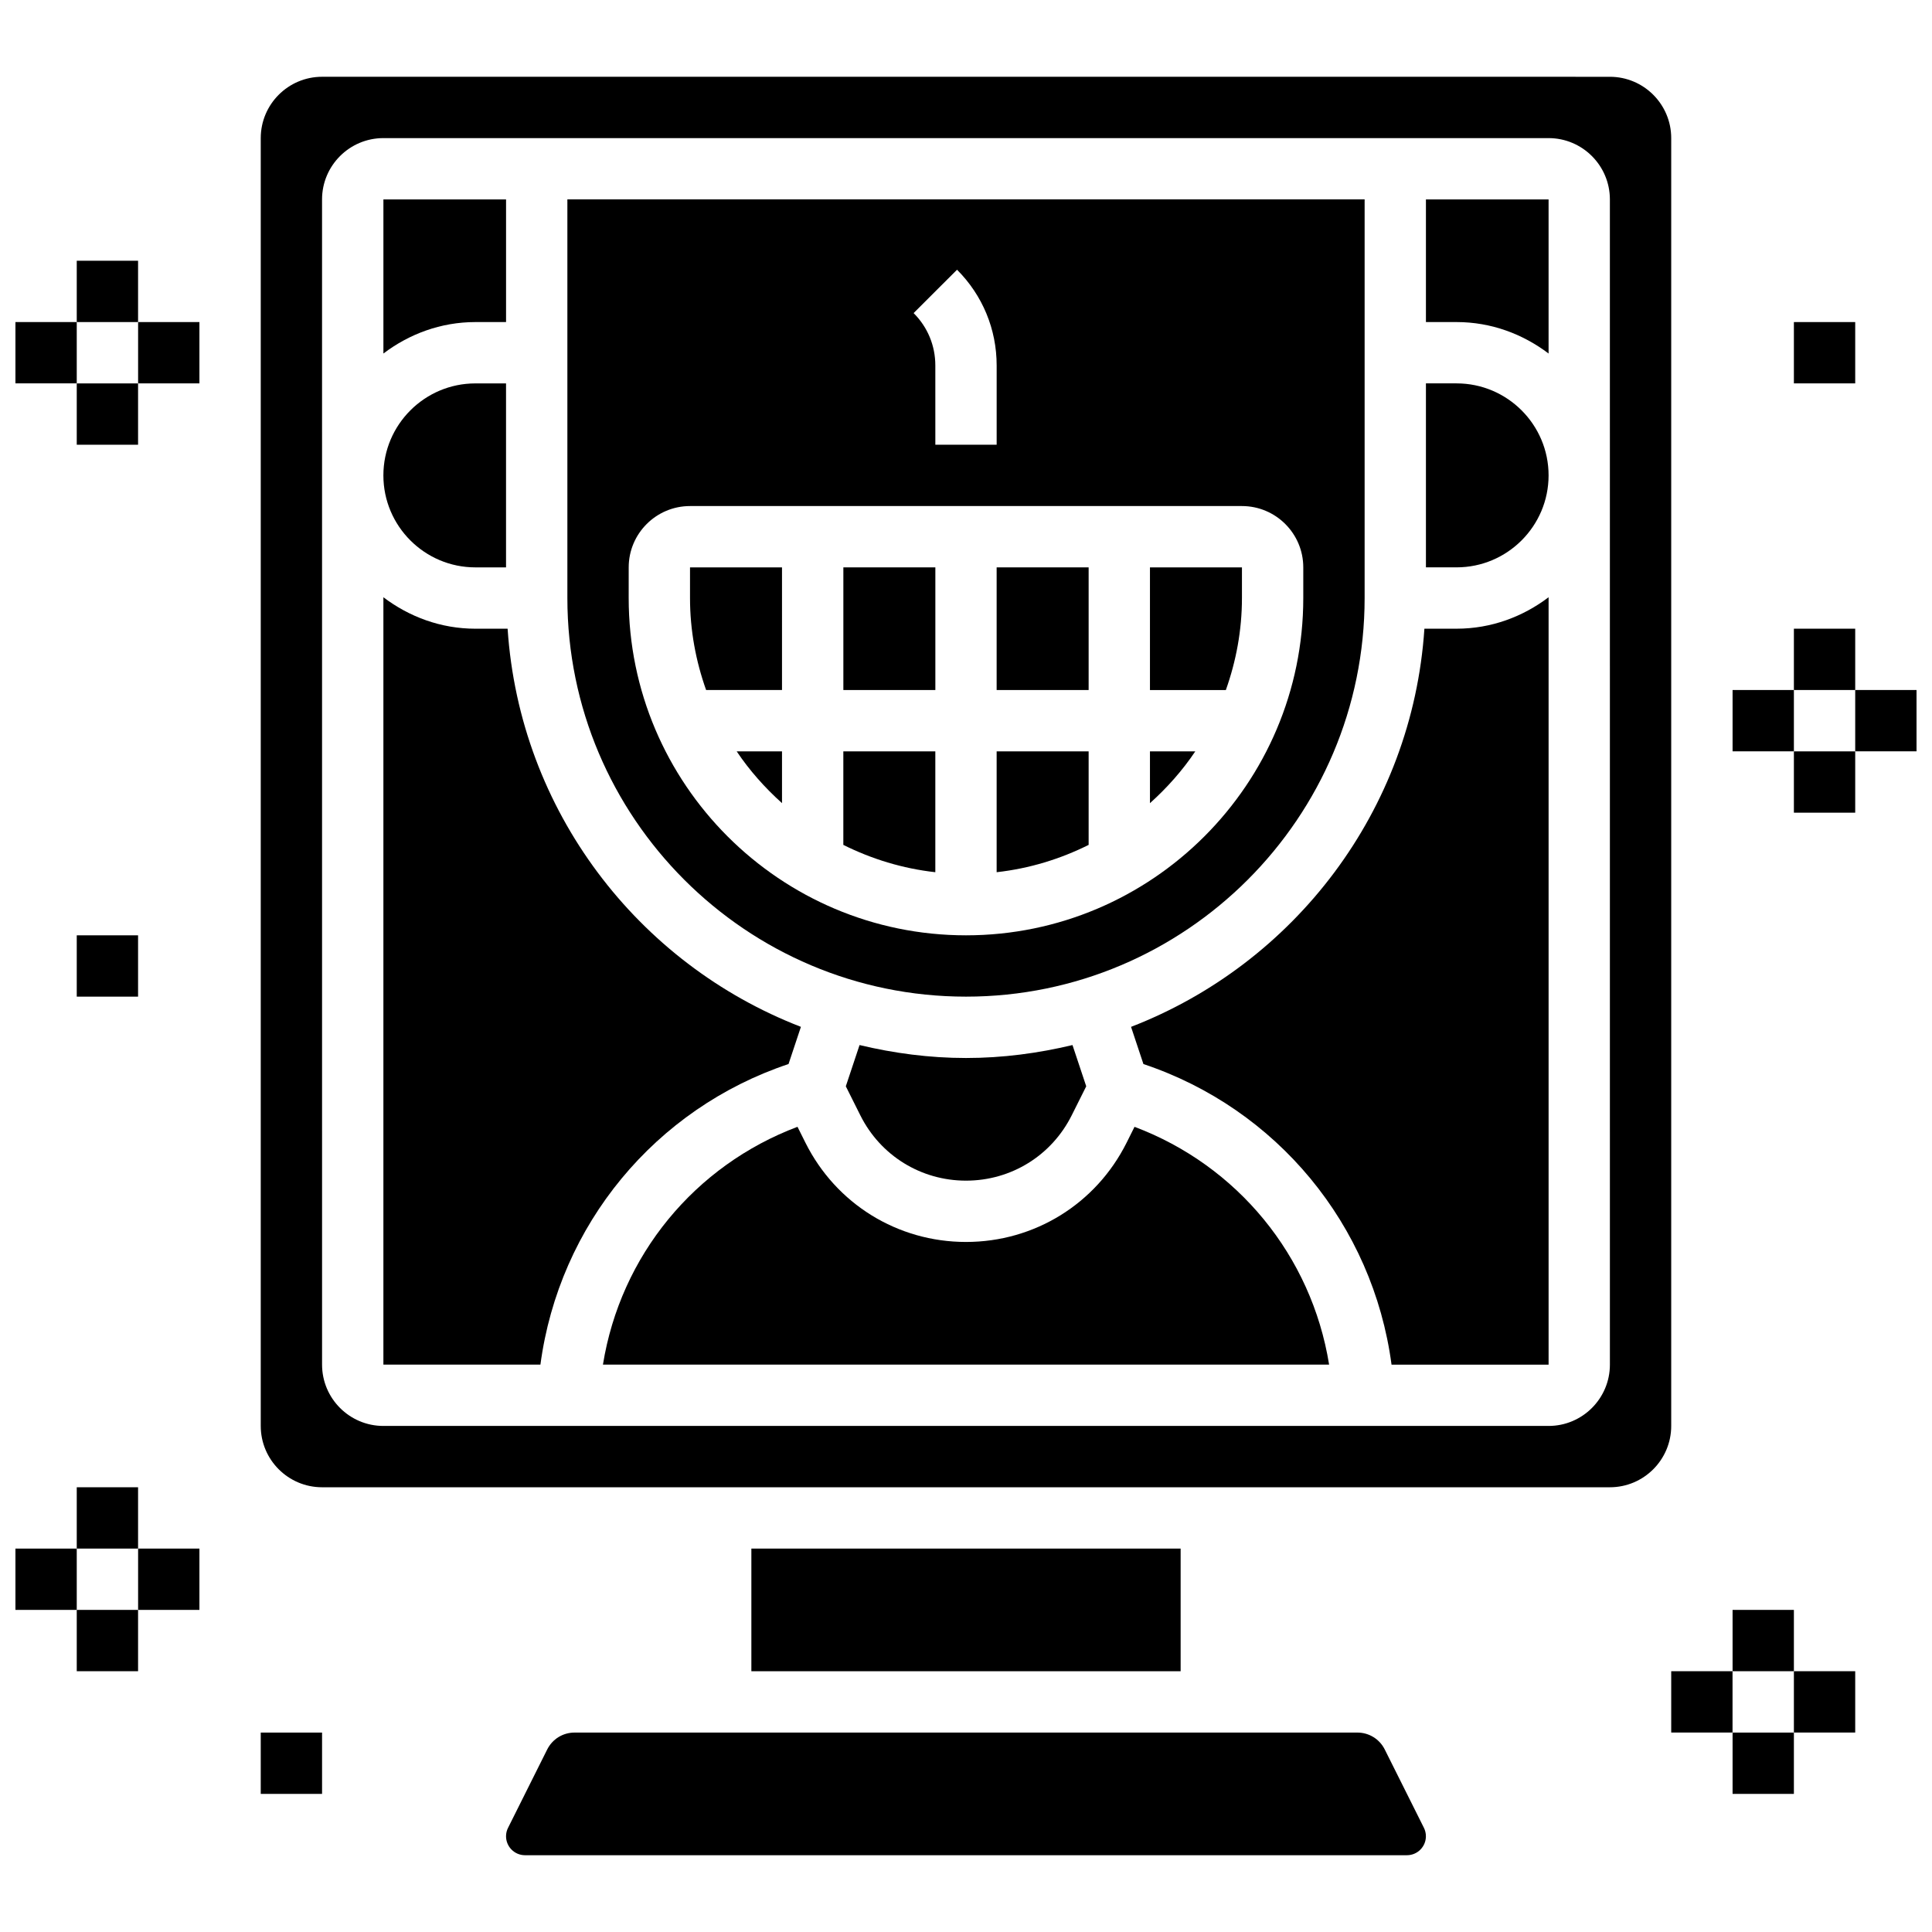 <?xml version="1.0" encoding="UTF-8"?>
<!-- Uploaded to: SVG Repo, www.svgrepo.com, Generator: SVG Repo Mixer Tools -->
<svg width="800px" height="800px" version="1.1" viewBox="144 144 512 512" xmlns="http://www.w3.org/2000/svg">
 <defs>
  <clipPath id="c">
   <path d="m635 326h16.902v18h-16.902z"/>
  </clipPath>
  <clipPath id="b">
   <path d="m148.09 229h16.906v17h-16.906z"/>
  </clipPath>
  <clipPath id="a">
   <path d="m148.09 554h16.906v17h-16.906z"/>
  </clipPath>
 </defs>
 <path d="m619.4 310.61h16.25v16.25h-16.25z"/>
 <path d="m603.15 326.86h16.25v16.25h-16.25z"/>
 <path d="m619.4 343.12h16.25v16.25h-16.25z"/>
 <g clip-path="url(#c)">
  <path d="m635.65 326.86h16.25v16.25h-16.25z"/>
 </g>
 <path d="m164.34 213.1h16.25v16.25h-16.25z"/>
 <g clip-path="url(#b)">
  <path d="m148.09 229.35h16.25v16.25h-16.25z"/>
 </g>
 <path d="m164.34 245.61h16.25v16.25h-16.25z"/>
 <path d="m180.6 229.35h16.25v16.25h-16.25z"/>
 <path d="m351.24 356.84v-13.723h-12.012c3.406 5.078 7.477 9.652 12.012 13.723z"/>
 <path d="m400 408.12c58.246 0 105.64-47.391 105.64-105.64v-105.64h-211.28v105.64c0 58.25 47.391 105.64 105.64 105.64zm-2.375-192.64c6.769 6.777 10.5 15.781 10.5 25.363v21.012h-16.25l-0.004-21.012c0-5.242-2.039-10.164-5.754-13.871zm-87.012 78.879c0-8.965 7.289-16.25 16.25-16.25h146.27c8.965 0 16.25 7.289 16.25 16.25v8.125c0 49.285-40.102 89.387-89.387 89.387-49.285 0-89.387-40.102-89.387-89.387z"/>
 <path d="m432.5 343.12h-24.379v32.023c8.68-0.969 16.879-3.496 24.379-7.238z"/>
 <path d="m367.5 294.36h24.379v32.504h-24.379z"/>
 <path d="m391.87 343.12h-24.379v24.785c7.5 3.738 15.699 6.273 24.379 7.238z"/>
 <path d="m351.24 294.36h-24.379v8.125c0 8.555 1.551 16.738 4.266 24.379h20.113z"/>
 <path d="m408.12 294.36h24.379v32.504h-24.379z"/>
 <path d="m343.12 554.39h113.76v32.504h-113.76z"/>
 <path d="m448.75 343.12v13.727c4.535-4.07 8.605-8.645 12.012-13.727z"/>
 <path d="m510.98 607.64c-1.383-2.769-4.172-4.492-7.266-4.492h-207.44c-3.098 0-5.883 1.723-7.266 4.492l-10.367 20.746c-0.355 0.684-0.535 1.461-0.535 2.242 0 2.773 2.25 5.023 5.023 5.023h233.73c2.769 0 5.019-2.25 5.019-5.023 0-0.781-0.18-1.551-0.527-2.242z"/>
 <path d="m554.39 269.98c0-13.441-10.938-24.379-24.379-24.379h-8.125v48.754h8.125c13.441 0 24.379-10.938 24.379-24.375z"/>
 <path d="m473.13 302.49v-8.125h-24.379v32.504h20.113c2.715-7.641 4.266-15.824 4.266-24.379z"/>
 <path d="m554.39 237.69v-40.844h-32.504v32.504h8.125c9.184 0 17.57 3.18 24.379 8.34z"/>
 <path d="m444.66 442.62-2.106 4.219c-8.117 16.215-24.426 26.293-42.555 26.293s-34.438-10.078-42.547-26.297l-2.106-4.219c-27.223 10.246-46.902 34.113-51.559 63.016h192.44c-4.664-28.902-24.348-52.766-51.566-63.012z"/>
 <path d="m530.02 310.61h-8.539c-3.203 48.242-34.52 88.816-77.742 105.52l3.281 9.855c35.281 11.781 60.816 42.57 65.754 79.66h41.621v-203.37c-6.809 5.16-15.195 8.336-24.375 8.336z"/>
 <path d="m352.97 425.98 3.281-9.855c-43.211-16.691-74.527-57.266-77.73-105.51h-8.539c-9.184 0-17.566-3.176-24.379-8.336v203.36h41.613c4.949-37.078 30.473-67.867 65.754-79.66z"/>
 <path d="m371.79 420.95-3.641 10.93 3.844 7.688c5.34 10.688 16.074 17.316 28.012 17.316s22.672-6.629 28.012-17.316l3.844-7.688-3.641-10.93c-9.078 2.164-18.488 3.43-28.215 3.43s-19.137-1.266-28.215-3.43z"/>
 <path d="m269.98 294.36h8.125v-48.754h-8.125c-13.441 0-24.379 10.938-24.379 24.379 0 13.438 10.938 24.375 24.379 24.375z"/>
 <path d="m586.89 180.6c0-8.965-7.289-16.25-16.25-16.25l-341.29-0.004c-8.961 0-16.25 7.289-16.25 16.254v341.29c0 8.965 7.289 16.25 16.25 16.25h341.29c8.965 0 16.25-7.289 16.25-16.25zm-16.25 325.04c0 8.965-7.289 16.25-16.25 16.25h-308.79c-8.965 0-16.25-7.289-16.25-16.25l-0.004-308.79c0-8.965 7.289-16.25 16.25-16.25h308.79c8.965 0 16.25 7.289 16.25 16.25z"/>
 <path d="m278.11 229.35v-32.504h-32.504v40.84c6.809-5.156 15.195-8.336 24.379-8.336z"/>
 <path d="m164.34 538.14h16.25v16.25h-16.25z"/>
 <g clip-path="url(#a)">
  <path d="m148.09 554.39h16.25v16.25h-16.25z"/>
 </g>
 <path d="m164.34 570.64h16.25v16.25h-16.25z"/>
 <path d="m180.6 554.39h16.25v16.25h-16.25z"/>
 <path d="m603.15 570.64h16.25v16.25h-16.25z"/>
 <path d="m586.89 586.89h16.25v16.25h-16.25z"/>
 <path d="m603.15 603.15h16.25v16.25h-16.25z"/>
 <path d="m619.4 586.89h16.25v16.25h-16.25z"/>
 <path d="m619.4 229.35h16.25v16.25h-16.25z"/>
 <path d="m213.1 603.15h16.25v16.25h-16.25z"/>
 <path d="m164.34 391.87h16.25v16.25h-16.25z"/>
</svg>